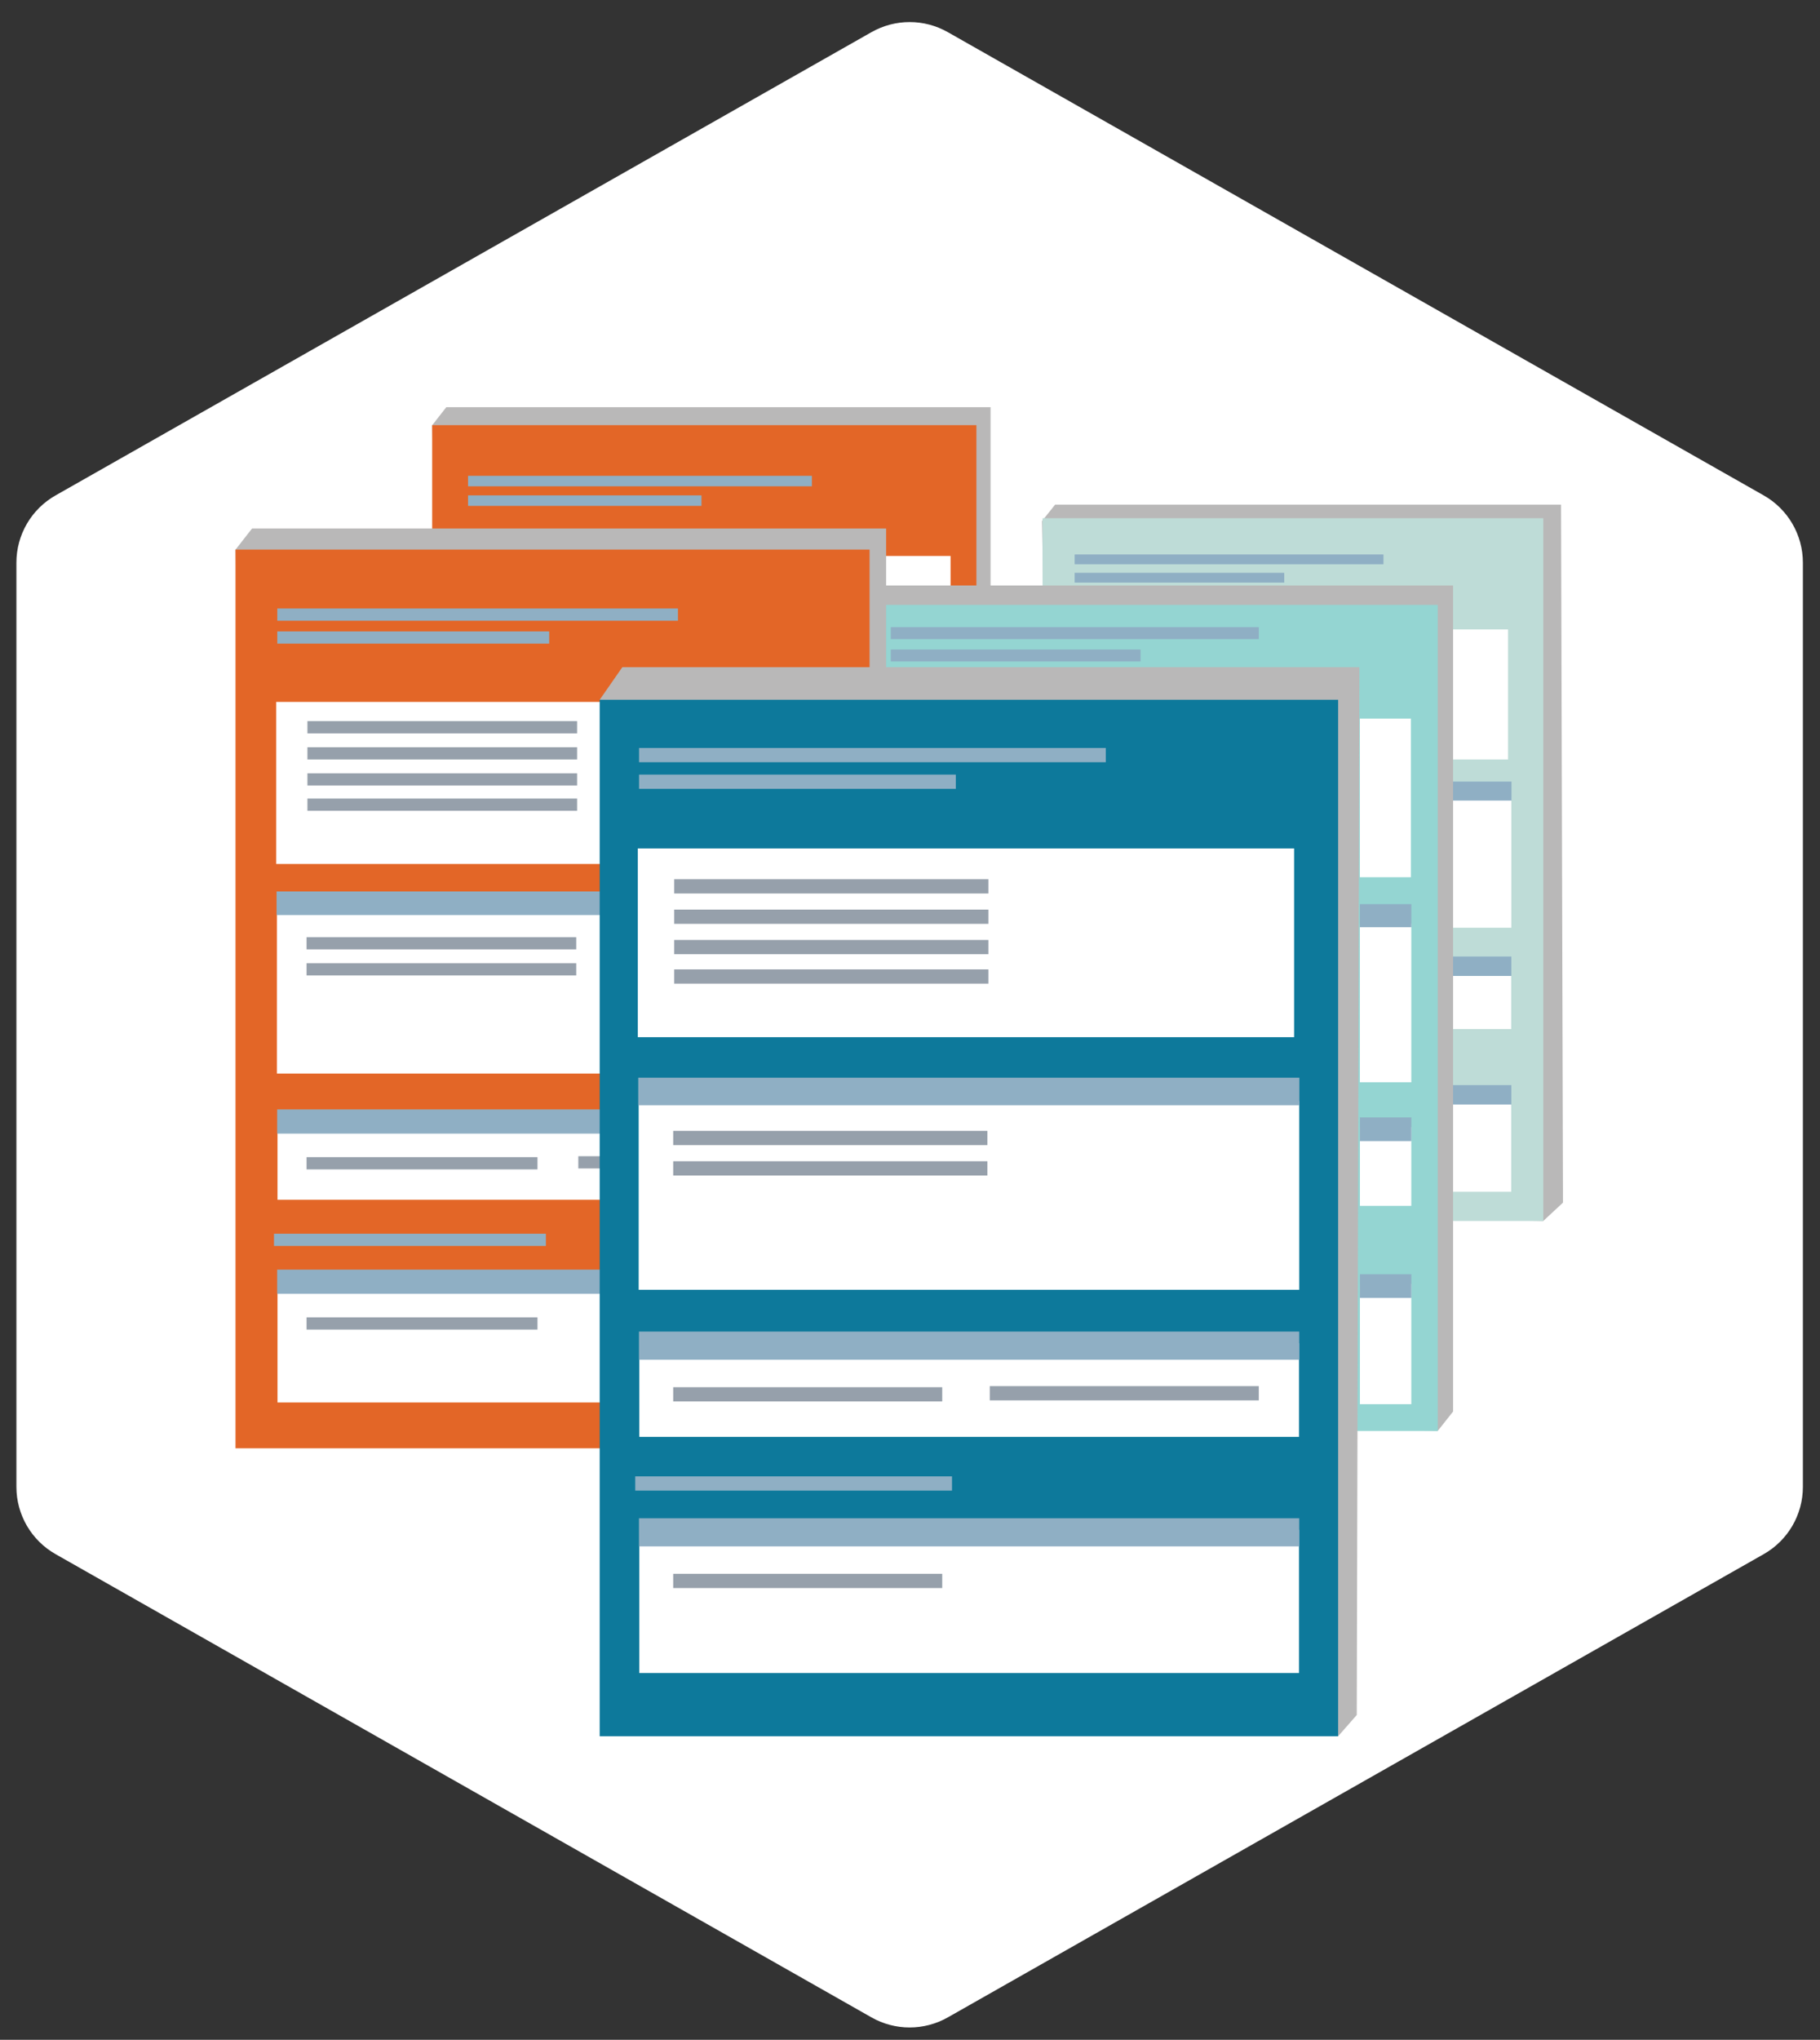 <?xml version="1.0" encoding="UTF-8"?><svg id="trophy" xmlns="http://www.w3.org/2000/svg" viewBox="0 0 253.02 283.46"><rect x="0" y="0" width="253.02" height="283.46" fill="#333333" stroke="none"/><defs><style>.cls-1{fill:#fff;}.cls-2{fill:#96a0ab;}.cls-3{fill:#b9b8b8;}.cls-4{fill:#8fafc4;}.cls-5{fill:#bedcd7;}.cls-6{fill:#e36627;}.cls-7{fill:#0d799b;}.cls-8{fill:#94d5d2;}</style></defs><path class="cls-1" d="m250.64,206.63V78.19c0-3.87-2.08-7.44-5.45-9.35L131.77,4.47c-3.29-1.87-7.32-1.87-10.62,0L7.73,68.84c-3.37,1.91-5.45,5.48-5.45,9.35v128.43c0,3.87,2.08,7.44,5.45,9.35l113.42,64.37c3.29,1.87,7.32,1.87,10.62,0l113.42-64.37c3.37-1.91,5.45-5.48,5.45-9.35Z"/><path class="cls-3" d="m217.29,167.12c-.91.85-1.83,1.7-2.74,2.55-22.62-.55-45.24-1.09-67.86-1.64l-1.83-95.62c.61-.76,1.22-1.53,1.83-2.29h70.33c.09,32.33.18,64.67.27,97Z"/><rect class="cls-5" x="144.94" y="72.01" width="69.61" height="97.66"/><path class="cls-3" d="m137.71,163.76c-.66.84-1.31,1.67-1.97,2.51-24.56-.84-49.13-1.67-73.69-2.51-.66-34.89-1.31-69.78-1.97-104.67.66-.84,1.31-1.67,1.97-2.51h75.66v107.19Z"/><rect class="cls-6" x="60.08" y="59.08" width="75.66" height="107.19"/><rect class="cls-1" x="64.94" y="77.26" width="67.21" height="19.33"/><rect class="cls-1" x="65.03" y="102.25" width="67.65" height="19.33"/><rect class="cls-2" x="68.66" y="79.55" width="32.17" height="1.46"/><rect class="cls-4" x="64.99" y="99.87" width="67.7" height="2.82"/><rect class="cls-1" x="65.1" y="127.04" width="67.56" height="9.59"/><rect class="cls-4" x="65.06" y="125.86" width="67.61" height="2.88"/><rect class="cls-2" x="68.66" y="82.66" width="32.17" height="1.46"/><rect class="cls-2" x="68.57" y="105.31" width="32.17" height="1.46"/><rect class="cls-2" x="68.57" y="131.55" width="27.55" height="1.46"/><rect class="cls-1" x="65.1" y="146.15" width="67.56" height="14.66"/><rect class="cls-4" x="65.06" y="144.97" width="67.61" height="2.88"/><rect class="cls-2" x="68.57" y="150.65" width="27.55" height="1.46"/><rect class="cls-4" x="64.68" y="140.68" width="32.45" height="1.46"/><rect class="cls-4" x="65.07" y="68.84" width="32.45" height="1.46"/><rect class="cls-4" x="65.07" y="66.12" width="47.8" height="1.46"/><rect class="cls-2" x="68.57" y="108.42" width="32.17" height="1.46"/><rect class="cls-2" x="68.66" y="85.77" width="32.17" height="1.46"/><rect class="cls-2" x="68.66" y="88.78" width="32.17" height="1.46"/><rect class="cls-1" x="149.29" y="87.47" width="60.36" height="18.07"/><rect class="cls-1" x="149.36" y="110.85" width="60.75" height="18.07"/><rect class="cls-2" x="152.63" y="89.61" width="28.9" height="1.36"/><rect class="cls-4" x="149.33" y="108.61" width="60.8" height="2.64"/><rect class="cls-1" x="149.42" y="134.03" width="60.67" height="8.97"/><rect class="cls-4" x="149.39" y="132.92" width="60.72" height="2.7"/><rect class="cls-2" x="152.63" y="92.52" width="28.9" height="1.36"/><rect class="cls-2" x="152.54" y="113.7" width="28.9" height="1.36"/><rect class="cls-2" x="152.54" y="138.24" width="24.75" height="1.36"/><rect class="cls-1" x="149.42" y="151.9" width="60.67" height="13.71"/><rect class="cls-4" x="149.39" y="150.79" width="60.72" height="2.7"/><rect class="cls-2" x="152.54" y="156.11" width="24.75" height="1.36"/><rect class="cls-4" x="149.05" y="146.78" width="29.14" height="1.36"/><rect class="cls-4" x="149.4" y="79.6" width="29.14" height="1.36"/><rect class="cls-4" x="149.4" y="77.05" width="42.93" height="1.36"/><rect class="cls-2" x="152.54" y="116.61" width="28.9" height="1.36"/><rect class="cls-2" x="152.63" y="95.43" width="28.9" height="1.36"/><rect class="cls-2" x="152.63" y="98.25" width="28.9" height="1.36"/><path class="cls-3" d="m202.01,196.15c-.71.9-1.42,1.79-2.13,2.69-26.56-.9-53.12-1.79-79.68-2.69-.71-37.37-1.42-74.73-2.13-112.1.71-.9,1.42-1.79,2.13-2.69h81.81v114.79Z"/><rect class="cls-8" x="118.07" y="84.06" width="81.81" height="114.79"/><path class="cls-3" d="m123.19,198.33c-.76.98-1.53,1.95-2.29,2.93-28.62-.98-57.24-1.95-85.86-2.93-.76-40.65-1.53-81.31-2.29-121.96.76-.98,1.53-1.95,2.29-2.93h88.15v124.89Z"/><rect class="cls-6" x="32.74" y="76.37" width="88.15" height="124.89"/><path class="cls-3" d="m83.37,97.24l3.15-4.53h102.46c-.12,48.54-.24,97.07-.36,145.61l-2.59,2.95c-34.22-48.01-68.44-96.02-102.66-144.03Z"/><rect class="cls-1" x="38.4" y="97.54" width="78.31" height="22.52"/><rect class="cls-1" x="38.5" y="126.67" width="78.82" height="22.52"/><rect class="cls-2" x="42.74" y="100.21" width="37.49" height="1.7"/><rect class="cls-4" x="38.45" y="123.88" width="78.88" height="3.28"/><rect class="cls-1" x="38.58" y="155.55" width="78.72" height="11.17"/><rect class="cls-4" x="38.53" y="154.17" width="78.78" height="3.36"/><rect class="cls-2" x="42.74" y="103.84" width="37.49" height="1.7"/><rect class="cls-2" x="42.62" y="130.23" width="37.49" height="1.7"/><rect class="cls-2" x="42.62" y="160.8" width="32.1" height="1.7"/><rect class="cls-1" x="38.58" y="177.81" width="78.72" height="17.08"/><rect class="cls-4" x="38.53" y="176.43" width="78.78" height="3.36"/><rect class="cls-2" x="42.62" y="183.06" width="32.1" height="1.7"/><rect class="cls-4" x="38.09" y="171.44" width="37.8" height="1.7"/><rect class="cls-4" x="38.55" y="87.74" width="37.8" height="1.7"/><rect class="cls-4" x="38.55" y="84.56" width="55.7" height="1.7"/><rect class="cls-2" x="80.4" y="160.67" width="32.1" height="1.7"/><rect class="cls-2" x="42.62" y="133.85" width="37.49" height="1.7"/><rect class="cls-2" x="42.74" y="107.46" width="37.49" height="1.7"/><rect class="cls-2" x="42.74" y="110.97" width="37.49" height="1.7"/><rect class="cls-7" x="83.37" y="97.24" width="102.66" height="144.03"/><g id="Spot_ambitious"><rect class="cls-1" x="88.67" y="117.9" width="91.24" height="26.23"/><rect class="cls-1" x="88.79" y="153" width="91.83" height="26.23"/><rect class="cls-2" x="93.73" y="122.18" width="43.68" height="1.98"/><rect class="cls-4" x="88.73" y="149.76" width="91.91" height="3.83"/><rect class="cls-1" x="88.88" y="186.65" width="91.71" height="13.02"/><rect class="cls-4" x="88.83" y="185.04" width="91.79" height="3.91"/><rect class="cls-2" x="93.73" y="126.4" width="43.68" height="1.98"/><rect class="cls-2" x="93.59" y="157.15" width="43.68" height="1.98"/><rect class="cls-2" x="93.59" y="192.77" width="37.4" height="1.98"/><rect class="cls-1" x="88.88" y="212.59" width="91.71" height="19.9"/><rect class="cls-4" x="88.83" y="210.98" width="91.79" height="3.91"/><rect class="cls-2" x="93.59" y="218.7" width="37.4" height="1.98"/><rect class="cls-4" x="88.31" y="205.16" width="44.04" height="1.98"/><rect class="cls-4" x="88.84" y="107.64" width="44.04" height="1.98"/><rect class="cls-4" x="88.84" y="103.94" width="64.89" height="1.98"/><rect class="cls-2" x="137.6" y="192.62" width="37.4" height="1.98"/><rect class="cls-2" x="93.59" y="161.37" width="43.68" height="1.98"/><rect class="cls-2" x="93.73" y="130.62" width="43.68" height="1.98"/><rect class="cls-2" x="93.73" y="134.71" width="43.68" height="1.98"/></g><rect class="cls-1" x="189.05" y="99.86" width="7.1" height="22.04"/><rect class="cls-1" x="189.05" y="128.36" width="7.15" height="22.04"/><rect class="cls-4" x="189.05" y="125.64" width="7.16" height="3.21"/><rect class="cls-1" x="189.06" y="156.63" width="7.14" height="10.94"/><rect class="cls-4" x="189.06" y="155.28" width="7.15" height="3.29"/><rect class="cls-1" x="189.06" y="178.42" width="7.14" height="16.71"/><rect class="cls-4" x="189.06" y="177.07" width="7.15" height="3.29"/><rect class="cls-4" x="123.84" y="90.26" width="34.72" height="1.66"/><rect class="cls-4" x="123.84" y="87.15" width="51.16" height="1.66"/></svg>